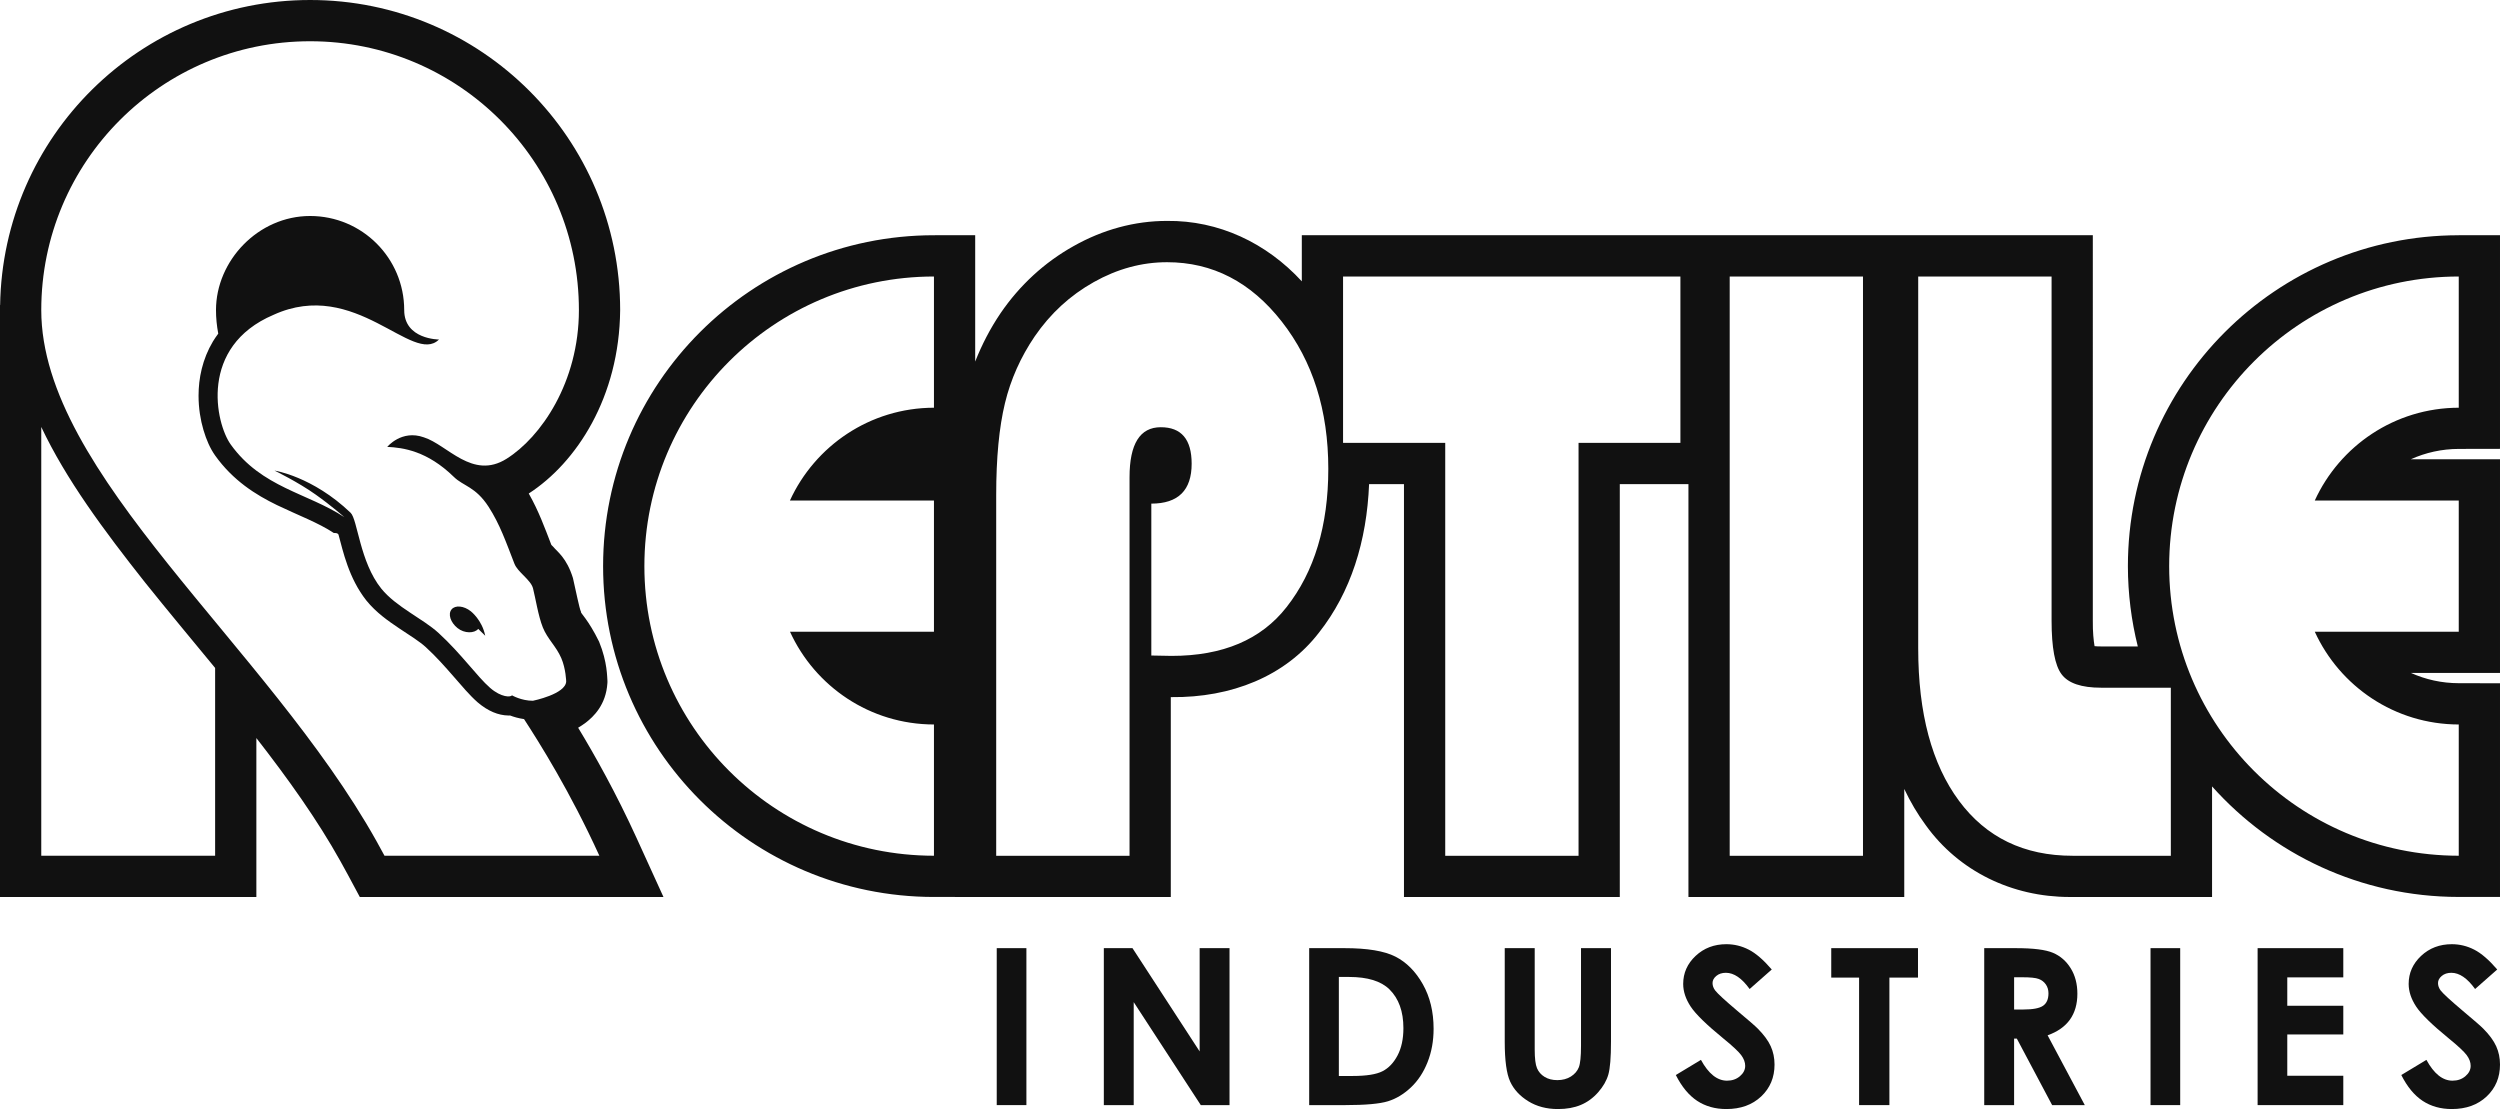 <svg viewBox="0 0 336.834 149.426" height="149.426" width="336.834" id="Layer_1" xmlns="http://www.w3.org/2000/svg"><defs><style>      .cls-1 {        fill: #111;      }    </style></defs><g><path d="M85.811,112.995c-2.809-6.16-5.691-11.274-7.916-14.947.329-.192.673-.419,1.035-.689,1-.778,2.722-2.354,2.908-5.331l.007-.174-.004-.163c-.048-.351.026-2.439-1.123-5.234-1.463-2.996-2.573-3.925-2.426-3.995-.253-.527-.685-2.831-1.096-4.575-.853-2.745-2.111-3.542-2.625-4.183-.114-.113-.21-.212-.286-.29-.873-2.253-1.68-4.516-3.044-6.92,6.433-4.165,12.21-12.971,12.316-24.716C83.553,18.7,64.855.003,41.783,0,18.916.003.366,18.352.016,41.131l-.016-.074v79.799h34.541v-21.417c4.276,5.491,8.222,11.021,11.324,16.589.357.636.702,1.267,1.046,1.904l1.569,2.926h40.914l-3.584-7.864ZM28.984,115.299H5.56v-57.772c3.343,7.072,8.44,13.939,13.945,20.901,3.061,3.823,6.283,7.678,9.479,11.565v25.307ZM51.805,115.299c-.353-.654-.713-1.315-1.087-1.985C35.973,86.953,5.56,63.884,5.56,41.78,5.56,21.774,21.772,5.558,41.781,5.558s36.217,16.216,36.217,36.222c0,9.746-5.141,17.143-9.75,20.034-4.605,2.891-7.958-1.892-11.145-2.891-2.996-1.073-4.928,1.287-4.928,1.287,2.14.104,5.38.538,8.97,4.041,1.286,1.263,2.916,1.3,4.685,4.032,1.518,2.352,2.334,4.724,3.477,7.661.447,1.162,2.201,2.159,2.508,3.328.329,1.278.706,3.728,1.321,5.261.633,1.576,1.791,2.528,2.483,4.13.627,1.452.665,3.153.665,3.153-.066,1.709-4.487,2.602-4.487,2.602-1.572,0-2.824-.738-2.824-.738-.132.271-1.429.314-2.938-.999-1.74-1.514-3.898-4.606-6.937-7.388-2.136-1.957-5.709-3.496-7.725-5.986-2.898-3.592-3.191-9.324-4.138-10.222-5.133-4.908-10.253-5.681-10.253-5.681,0,0,3.194,1.552,5.552,3.236,2.153,1.525,3.855,3.035,3.855,3.035-4.93-3.253-11.142-3.973-15.308-9.793-2.046-2.864-4.301-13.179,5.768-17.462,11.044-5.042,18.751,6.854,22.295,3.323,0,0-4.684,0-4.684-3.964,0-7.007-5.677-12.677-12.677-12.677s-12.682,6.03-12.682,12.677c0,1.06.107,2.118.304,3.173-.258.348-.498.7-.712,1.048-1.434,2.404-1.942,4.988-1.942,7.311,0,1.69.258,3.257.659,4.617.403,1.363.91,2.503,1.576,3.444,2.416,3.387,5.483,5.298,8.335,6.684,2.868,1.38,5.543,2.357,7.659,3.759,0,0,.558-.053.635.245.6,2.193,1.363,5.837,3.755,8.858,1.319,1.625,2.931,2.742,4.391,3.725,1.469.968,2.811,1.818,3.602,2.543,1.393,1.275,2.623,2.664,3.748,3.958,1.135,1.299,2.123,2.494,3.235,3.477,1.418,1.207,2.793,1.758,4.153,1.783.079,0,.151-.003.228-.003.482.186,1.122.375,1.88.487,2.054,3.167,6.182,9.71,10.147,18.409h-28.948Z" class="cls-1"></path><path d="M64.432,84.729l.943.929c-.413-2.114-1.931-3.29-1.931-3.29-.941-.755-2.112-.87-2.609-.253-.503.62-.138,1.746.803,2.503.941.76,2.29.729,2.794.112Z" class="cls-1"></path></g><path d="M331.27,31.696c-24.616.014-44.555,19.964-44.571,44.58.003,3.733.47,7.357,1.335,10.822h-4.934c-.355.003-.654-.014-.893-.039-.123-.715-.252-1.912-.234-3.429V31.691h-29.086s-1.88.001-1.88.001h-75.61v6.214c-4.783-5.2-11.212-8.219-18.157-8.141-4.376-.006-8.677,1.182-12.59,3.392-3.93,2.196-7.258,5.268-9.825,9.018-1.402,2.064-2.532,4.257-3.434,6.54v-17.027l-5.56.006c-24.625.011-44.569,19.964-44.573,44.582.004,24.622,19.948,44.562,44.573,44.575h2.832v.006h29.082v-26.932h.104c8.004.085,15.318-2.774,19.873-8.708,4.279-5.43,6.427-12.302,6.74-19.991h4.699v55.63h29.079v-55.63h9.249v55.63h29.078v-14.558c.82,1.738,1.782,3.376,2.908,4.899,4.47,6.206,11.615,9.658,19.397,9.658.124,0,.249,0,.373-.003h18.793v-14.895c8.16,9.132,20.019,14.885,33.231,14.892h5.564v-28.79l-5.551-.009c-2.3-.003-4.48-.497-6.446-1.382h11.997v-28.793h-12.004c1.97-.89,4.153-1.388,6.458-1.391l5.546-.011v-28.787l-5.564.006ZM125.835,54.933c-8.632.019-16.029,5.147-19.406,12.504h19.406v17.678h-19.396c3.367,7.365,10.765,12.484,19.396,12.498v17.683c-21.557-.009-39.015-17.467-39.015-39.017s17.458-39.016,39.015-39.025v17.678ZM173.344,81.798c-3.427,4.386-8.588,6.573-15.493,6.573l-2.73-.051v-20.465c3.623,0,5.434-1.797,5.434-5.376,0-3.285-1.387-4.918-4.158-4.918-2.809,0-4.211,2.248-4.211,6.747v50.994h-17.966v-48.596c0-5.034.398-9.15,1.18-12.382.774-3.213,2.118-6.216,4.007-8.998,2.124-3.092,4.77-5.527,7.965-7.32,3.181-1.787,6.473-2.678,9.866-2.678,6.129,0,11.284,2.66,15.459,7.999,4.176,5.335,6.269,11.95,6.269,19.842,0,7.652-1.881,13.868-5.623,18.63ZM226.408,59.672h-13.725v55.629h-17.962v-55.629h-13.766v-22.417h45.452v22.417ZM251.007,115.301h-17.959V37.254h17.959v78.046ZM292.483,115.301h-13.236c-6.546,0-11.648-2.472-15.305-7.404-3.657-4.939-5.495-11.785-5.495-20.544v-50.099h17.97v46.373c0,3.621.449,6.038,1.351,7.225.901,1.21,2.679,1.806,5.332,1.806h9.384v22.642ZM331.276,54.933c-8.624.019-16.029,5.147-19.397,12.504h19.397v17.678h-19.397c3.368,7.365,10.773,12.484,19.397,12.498v17.683c-21.551-.009-39.007-17.467-39.016-39.017.009-21.549,17.465-39.016,39.016-39.025v17.678Z" class="cls-1"></path><g><path d="M134.293,127.748h3.998v21.147h-3.998v-21.147Z" class="cls-1"></path><path d="M148.723,127.748h3.861l9.048,13.915v-13.915h4.026v21.147h-3.872l-9.037-13.874v13.874h-4.026v-21.147Z" class="cls-1"></path><path d="M176.391,127.748h4.769c3.074,0,5.356.38,6.851,1.141,1.494.763,2.723,2.002,3.691,3.718.968,1.713,1.452,3.719,1.452,6.008,0,1.63-.271,3.128-.813,4.493-.539,1.367-1.287,2.5-2.24,3.401-.954.901-1.985,1.524-3.095,1.869-1.112.344-3.037.518-5.775.518h-4.84v-21.147ZM180.388,131.628v13.342h1.869c1.841,0,3.175-.212,4.003-.634.831-.42,1.507-1.13,2.035-2.129.527-.998.791-2.227.791-3.683,0-2.246-.626-3.987-1.883-5.225-1.132-1.113-2.947-1.67-5.45-1.67h-1.365Z" class="cls-1"></path><path d="M202.739,127.748h4.038v13.674c0,1.179.102,2.011.31,2.5.204.488.546.879,1.02,1.169.475.293,1.045.439,1.717.439.709,0,1.319-.163,1.834-.488.512-.326.866-.74,1.064-1.242.195-.502.293-1.462.293-2.88v-13.171h4.04v12.608c0,2.126-.121,3.602-.36,4.428-.238.823-.697,1.619-1.372,2.385-.675.766-1.453,1.333-2.337,1.703-.881.371-1.908.554-3.075.554-1.534,0-2.868-.352-4.003-1.056-1.139-.704-1.949-1.585-2.438-2.645-.488-1.058-.731-2.849-.731-5.368v-12.608Z" class="cls-1"></path><path d="M238.715,130.623l-2.98,2.63c-1.049-1.457-2.112-2.185-3.198-2.185-.527,0-.96.141-1.297.425-.335.281-.504.6-.504.955s.12.69.361,1.006c.326.422,1.31,1.328,2.95,2.715,1.538,1.284,2.469,2.096,2.795,2.431.815.825,1.395,1.613,1.736,2.365.34.754.511,1.574.511,2.466,0,1.735-.601,3.167-1.8,4.299-1.198,1.13-2.763,1.695-4.69,1.695-1.508,0-2.819-.369-3.937-1.106-1.118-.738-2.075-1.898-2.872-3.479l3.384-2.042c1.018,1.869,2.188,2.804,3.515,2.804.689,0,1.271-.203,1.741-.605.47-.402.706-.867.706-1.394,0-.479-.179-.958-.534-1.437-.354-.479-1.138-1.213-2.348-2.199-2.303-1.88-3.792-3.328-4.463-4.349-.674-1.022-1.009-2.04-1.009-3.055,0-1.467.559-2.725,1.677-3.775,1.118-1.048,2.498-1.574,4.14-1.574,1.054,0,2.06.245,3.015.734.955.488,1.988,1.38,3.102,2.675Z" class="cls-1"></path><path d="M246.732,127.748h11.686v3.967h-3.852v17.18h-4.084v-17.18h-3.751v-3.967Z" class="cls-1"></path><path d="M267.341,127.748h4.265c2.335,0,3.999.206,4.99.625.991.415,1.788,1.109,2.392,2.077.602.968.904,2.114.904,3.436,0,1.388-.334,2.551-.999,3.486-.665.934-1.67,1.641-3.012,2.12l5.01,9.403h-4.4l-4.755-8.958h-.369v8.958h-4.025v-21.147ZM271.367,136.014h1.261c1.279,0,2.162-.169,2.644-.506.483-.336.725-.894.725-1.673,0-.462-.12-.862-.358-1.204-.239-.341-.559-.587-.962-.735-.4-.15-1.135-.225-2.205-.225h-1.104v4.343Z" class="cls-1"></path><path d="M289.748,127.748h3.998v21.147h-3.998v-21.147Z" class="cls-1"></path><path d="M304.176,127.748h11.545v3.937h-7.547v3.825h7.547v3.866h-7.547v5.564h7.547v3.955h-11.545v-21.147Z" class="cls-1"></path><path d="M336.46,130.623l-2.982,2.63c-1.045-1.457-2.112-2.185-3.196-2.185-.528,0-.96.141-1.296.425-.337.281-.504.6-.504.955s.12.69.359,1.006c.327.422,1.312,1.328,2.953,2.715,1.535,1.284,2.467,2.096,2.794,2.431.816.825,1.394,1.613,1.734,2.365.341.754.512,1.574.512,2.466,0,1.735-.601,3.167-1.799,4.299-1.2,1.13-2.764,1.695-4.693,1.695-1.506,0-2.817-.369-3.935-1.106-1.117-.738-2.075-1.898-2.871-3.479l3.384-2.042c1.017,1.869,2.188,2.804,3.513,2.804.692,0,1.272-.203,1.743-.605.471-.402.704-.867.704-1.394,0-.479-.177-.958-.53-1.437-.356-.479-1.14-1.213-2.348-2.199-2.305-1.88-3.793-3.328-4.465-4.349-.673-1.022-1.01-2.04-1.01-3.055,0-1.467.561-2.725,1.678-3.775,1.118-1.048,2.497-1.574,4.138-1.574,1.057,0,2.061.245,3.016.734.955.488,1.989,1.38,3.103,2.675Z" class="cls-1"></path></g></svg>